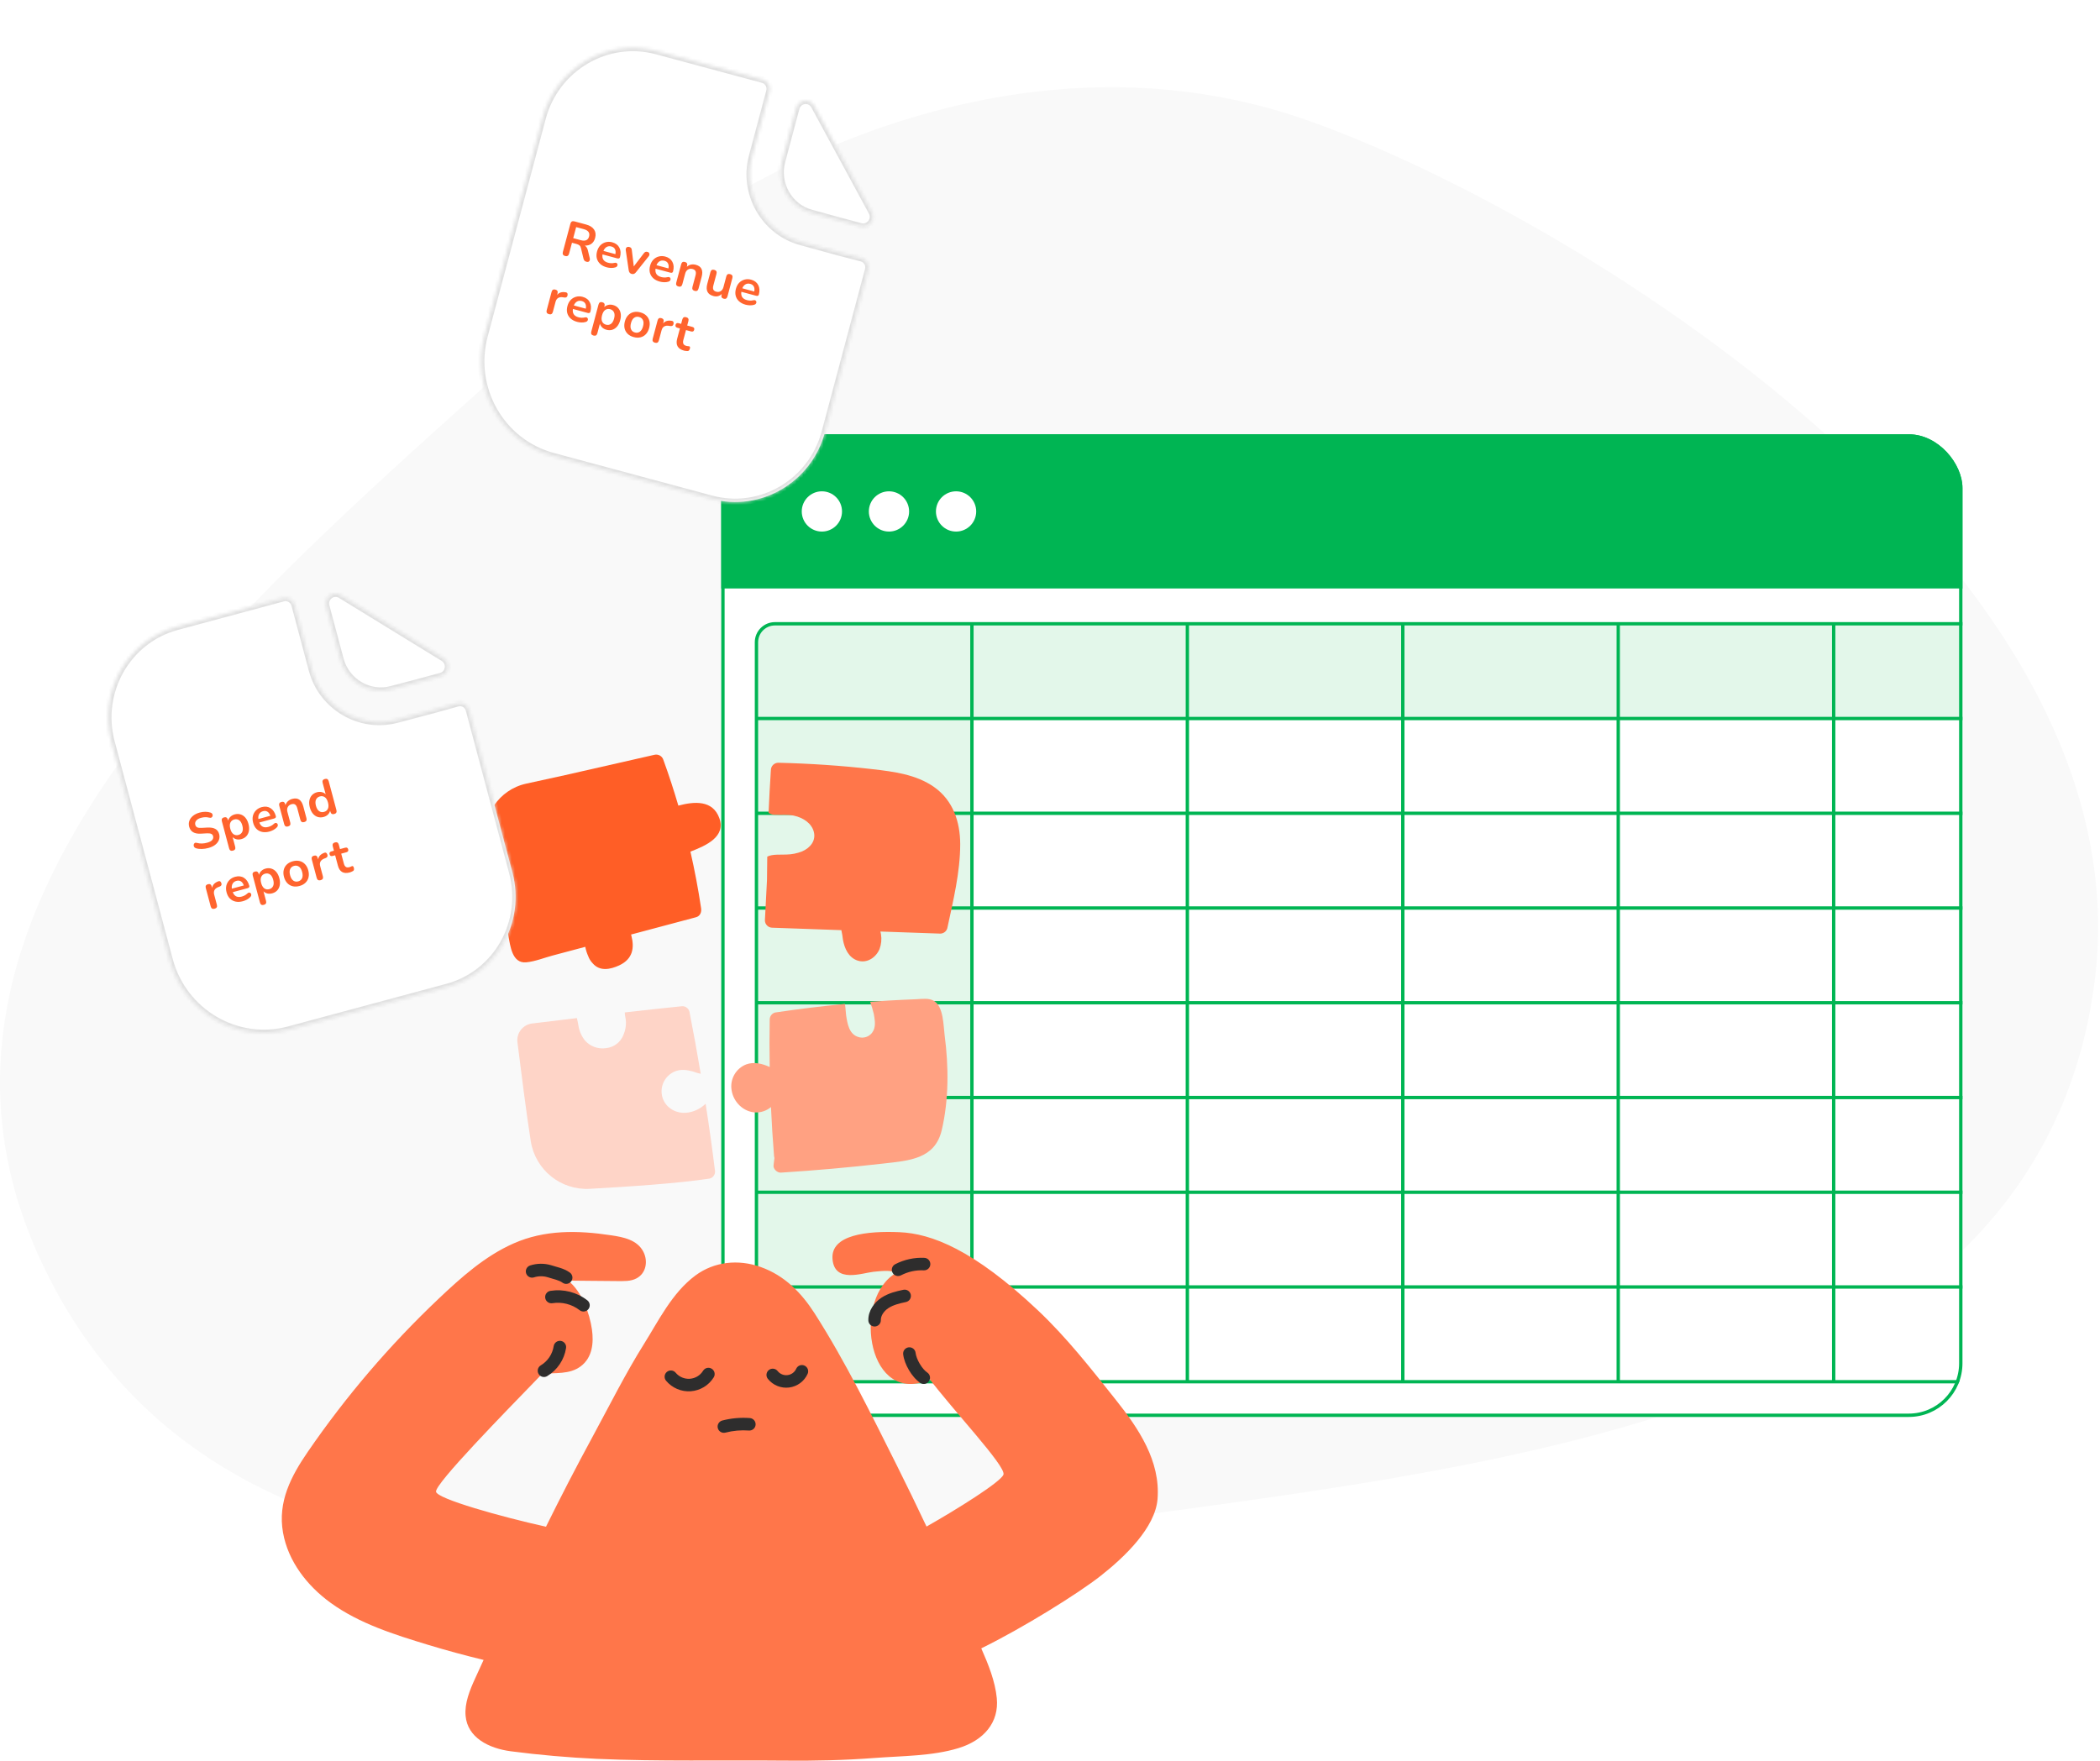 <svg width="626" height="525" viewBox="0 0 626 525" fill="none" xmlns="http://www.w3.org/2000/svg">
<path fill-rule="evenodd" clip-rule="evenodd" d="M331.586 452.951C453.747 436.295 606.955 419.605 624.243 293.868C641.584 167.758 465.727 62.306 388.97 35.614C312.214 8.922 227.051 40.341 162.868 98.629C77.613 176.053 -39.001 268.449 12.798 377.233C66.294 489.579 213.659 469.029 331.586 452.951Z" fill="#F9F9F9"/>
<g filter="url(#filter0_d_4751_73917)">
<g clip-path="url(#clip0_4751_73917)">
<rect x="215" y="124.5" width="370" height="293" rx="16" fill="white"/>
<rect width="370" height="46" transform="translate(215 124.5)" fill="#00B553"/>
<circle cx="245" cy="147.5" r="6" fill="white"/>
<circle cx="265" cy="147.5" r="6" fill="white"/>
<circle cx="285" cy="147.5" r="6" fill="white"/>
<rect width="370" height="247" transform="translate(215 170.5)" fill="white"/>
<path d="M226 208.75H289.223V195.125L289.223 181.5H231C228.239 181.5 226 183.739 226 186.5L226 208.75Z" fill="#E3F7EA"/>
<path d="M290.223 208.75H353.444L353.444 181.5H290.223L290.223 208.75Z" fill="#E3F7EA"/>
<path d="M354.444 181.5L354.444 208.75H417.667L417.667 181.5H354.444Z" fill="#E3F7EA"/>
<path d="M418.667 208.75L418.667 181.5H481.889V208.75H418.667Z" fill="#E3F7EA"/>
<path d="M482.889 181.5V208.75H546.111V181.5H482.889Z" fill="#E3F7EA"/>
<path d="M547.111 208.75V181.5H610.333V208.75H547.111Z" fill="#E3F7EA"/>
<path d="M289.223 237H226L226 209.75H289.223L289.223 237Z" fill="#E3F7EA"/>
<path d="M226 265.25H289.223L289.223 238H226L226 265.25Z" fill="#E3F7EA"/>
<path d="M289.223 293.5H226L226 266.25H289.223L289.223 293.5Z" fill="#E3F7EA"/>
<path d="M226 321.75H289.223L289.223 294.5H226L226 321.75Z" fill="#E3F7EA"/>
<path d="M289.223 350H226L226 322.75H289.223L289.223 350Z" fill="#E3F7EA"/>
<path d="M226 378.25H289.223L289.223 351H226L226 378.25Z" fill="#E3F7EA"/>
<path d="M231 406.5C228.239 406.5 226 404.261 226 401.5L226 379.25H289.223L289.223 406.5H231Z" fill="#E3F7EA"/>
<path d="M611.333 181.5V208.75H674.556V181.5H611.333Z" fill="#E3F7EA"/>
<path d="M675.556 208.75V181.5H738.777V208.75H675.556Z" fill="#E3F7EA"/>
<path d="M739.777 181.5V208.75H803V181.5H739.777Z" fill="#E3F7EA"/>
<path fill-rule="evenodd" clip-rule="evenodd" d="M804 406.5L804 180.5H231C227.686 180.5 225 183.186 225 186.5V401.5C225 404.814 227.686 407.5 231 407.5H803L803 406.5H739.777V379.25H803L803 406.5H804ZM226 379.25L226 401.5C226 404.261 228.239 406.5 231 406.5H289.223L289.223 379.25H226ZM289.223 378.25H226L226 351H289.223L289.223 378.25ZM226 350H289.223L289.223 322.75H226L226 350ZM289.223 321.75H226L226 294.5H289.223L289.223 321.75ZM226 293.5H289.223L289.223 266.25H226L226 293.5ZM289.223 265.25H226L226 238H289.223L289.223 265.25ZM226 237H289.223L289.223 209.75H226L226 237ZM289.223 208.75H226L226 186.5C226 183.739 228.239 181.5 231 181.5H289.223L289.223 195.125V208.75ZM738.777 379.25V406.5H675.556V379.25H738.777ZM674.556 406.5V379.25H611.333V406.5H674.556ZM610.333 379.25V406.5H547.111V379.25H610.333ZM546.111 406.5V379.25H482.889V406.5H546.111ZM481.889 379.25V406.5H418.667L418.667 379.25H481.889ZM417.667 406.5L417.667 379.25H354.444L354.444 406.5H417.667ZM353.444 379.25L353.444 406.5H290.223L290.223 379.25H353.444ZM353.444 378.25H290.223L290.223 351H353.444V378.25ZM290.223 350H353.444L353.444 322.75H290.223L290.223 350ZM353.444 321.75H290.223L290.223 294.5H353.444V321.75ZM290.223 293.5H353.444L353.444 266.25H290.223L290.223 293.5ZM353.444 265.25H290.223L290.223 238H353.444L353.444 265.25ZM290.223 237H353.444V209.75H290.223L290.223 237ZM353.444 208.75H290.223L290.223 181.5H353.444L353.444 208.75ZM354.444 208.75L354.444 181.5H417.667L417.667 208.75H354.444ZM418.667 181.5L418.667 208.75H481.889V181.5H418.667ZM482.889 208.75V181.5H546.111V208.75H482.889ZM547.111 181.5V208.75H610.333V181.5H547.111ZM611.333 208.75V181.5H674.556V208.75H611.333ZM675.556 181.5V208.75H738.777V181.5H675.556ZM739.777 208.75V181.5H803V208.75H739.777ZM739.777 209.75H803V237H739.777V209.75ZM803 238H739.777V265.25H803V238ZM739.777 266.25H803V293.5H739.777V266.25ZM803 294.5H739.777V321.75H803V294.5ZM739.777 322.75H803V350H739.777V322.75ZM803 351H739.777V378.25H803V351ZM738.777 351V378.25H675.556L675.556 351H738.777ZM674.556 378.25L674.556 351H611.333L611.333 378.25H674.556ZM610.333 351L610.333 378.25H547.111L547.111 351H610.333ZM546.111 378.25L546.111 351H482.889L482.889 378.25H546.111ZM481.889 351L481.889 378.25H418.667V351H481.889ZM417.667 378.25V351H354.444V378.25H417.667ZM354.444 350H417.667L417.667 322.75H354.444L354.444 350ZM417.667 321.75H354.444V294.5H417.667V321.75ZM354.444 293.5H417.667L417.667 266.25H354.444L354.444 293.5ZM417.667 265.25H354.444L354.444 238H417.667L417.667 265.25ZM354.444 237H417.667V209.75H354.444V237ZM418.667 209.75V237H481.889L481.889 209.75H418.667ZM482.889 237L482.889 209.75H546.111L546.111 237H482.889ZM547.111 209.75L547.111 237H610.333L610.333 209.75H547.111ZM611.333 237L611.333 209.75H674.556L674.556 237H611.333ZM675.556 209.75L675.556 237H738.777V209.75H675.556ZM738.777 238H675.556V265.25H738.777V238ZM675.556 266.25H738.777V293.5H675.556L675.556 266.25ZM738.777 294.5H675.556V321.75H738.777V294.5ZM675.556 322.75H738.777V350H675.556V322.75ZM674.556 350V322.75H611.333V350H674.556ZM610.333 322.75V350H547.111V322.75H610.333ZM546.111 350V322.75H482.889V350H546.111ZM481.889 322.75V350H418.667L418.667 322.75H481.889ZM481.889 321.75H418.667V294.5H481.889V321.75ZM418.667 293.5H481.889L481.889 266.25H418.667L418.667 293.5ZM481.889 265.25H418.667L418.667 238H481.889V265.25ZM482.889 265.25V238H546.111V265.25H482.889ZM547.111 238V265.25H610.333V238H547.111ZM611.333 265.25V238H674.556V265.25H611.333ZM611.333 266.25H674.556L674.556 293.5H611.333L611.333 266.25ZM674.556 294.5H611.333V321.75H674.556V294.5ZM610.333 294.5V321.75H547.111V294.5H610.333ZM546.111 321.75V294.5H482.889V321.75H546.111ZM482.889 293.5H546.111L546.111 266.25H482.889L482.889 293.5ZM547.111 266.25L547.111 293.5H610.333L610.333 266.25H547.111Z" fill="#00B553"/>
</g>
<rect x="215.5" y="125" width="369" height="292" rx="15.5" stroke="#00B553"/>
</g>
<path d="M332.641 417.428C325.305 408.184 317.976 398.809 309.378 390.697C290.231 372.637 277.704 367.819 268.112 367.409C258.519 366.999 247.565 368.142 248.169 375.435C248.772 382.727 257.009 379.569 260.434 379.208C263.859 378.848 265.519 378.792 267.272 379.488C254.348 386.662 258.047 417.627 275.447 411.989C276.066 411.822 276.559 411.354 276.759 410.746C284.064 420.487 299.761 437.03 299.139 439.641C298.63 441.705 285.121 450.135 276.193 455.183C273.342 449.132 270.418 443.11 267.422 437.117C259.738 421.78 252.104 406.095 242.779 391.53C238.993 385.649 233.994 380.34 226.708 377.772C220.019 375.404 212.876 376.199 207.312 380.309C200.337 385.462 196.222 393.985 191.92 400.824C186.53 409.415 181.6 419.262 176.794 428.121C171.529 437.819 167.022 446.591 162.757 455.232C149.528 452.298 130.194 446.902 129.976 444.782C129.722 442.351 150.199 421.438 161.576 409.689C165.511 409.229 169.751 409.925 173.114 407.401C176.589 404.796 177.024 400.42 176.453 396.404C175.787 391.704 173.456 384.996 169.316 381.85L176.154 381.919L183.925 381.987C185.871 381.987 188.016 382.124 189.787 381.154C192.641 379.6 193.194 376.05 191.814 373.302C189.993 369.666 185.778 368.864 182.122 368.329C172.25 366.831 162.409 366.65 153.115 370.753C144.567 374.521 137.443 380.912 130.735 387.265C116.183 401.055 103.124 416.339 91.775 432.865C86.739 440.194 82.748 447.828 84.365 456.973C85.881 465.577 91.594 472.875 98.551 477.917C107.111 484.134 117.611 487.404 127.627 490.456C133.093 492.114 138.603 493.612 144.157 494.951C143.355 496.704 142.547 498.482 141.714 500.297C139.998 504.027 138.456 507.863 138.792 511.624C139.357 518.077 145.63 521.322 152.288 522.192C160.687 523.293 169.477 524.057 177.957 524.449C196.533 525.264 215.083 524.791 233.69 524.978C242.716 525.071 251.756 524.872 260.751 524.182C268.945 523.56 277.915 523.641 285.724 521.248C293.333 518.91 297.852 513.557 297.138 506.327C296.646 501.311 294.651 496.337 292.512 491.501C304.946 485.408 321.364 475.175 328.066 469.91C335.464 464.104 344.353 455.45 345.056 447.014C345.976 435.631 339.386 425.914 332.641 417.428Z" fill="#FF764A"/>
<path fill-rule="evenodd" clip-rule="evenodd" d="M270.874 401.743C271.897 401.628 272.821 402.364 272.936 403.388C273.034 404.256 273.473 405.466 274.174 406.655C274.879 407.85 275.708 408.786 276.404 409.248C277.262 409.817 277.496 410.975 276.926 411.833C276.357 412.691 275.199 412.925 274.341 412.356C273.004 411.468 271.825 410.015 270.961 408.55C270.094 407.079 269.405 405.362 269.23 403.806C269.114 402.782 269.85 401.859 270.874 401.743Z" fill="#2E2D2D"/>
<path fill-rule="evenodd" clip-rule="evenodd" d="M271.497 386.028C271.708 387.036 271.062 388.024 270.054 388.235C267.994 388.666 266.242 389.116 264.818 390.055C263.402 390.989 262.549 392.38 262.578 393.626C262.603 394.656 261.788 395.51 260.758 395.535C259.728 395.559 258.874 394.744 258.849 393.715C258.779 390.77 260.674 388.32 262.764 386.941C264.846 385.568 267.247 385.011 269.29 384.584C270.298 384.373 271.287 385.019 271.497 386.028Z" fill="#2E2D2D"/>
<path fill-rule="evenodd" clip-rule="evenodd" d="M275.376 378.785C273.015 378.67 270.665 379.184 268.568 380.274C267.654 380.749 266.528 380.393 266.053 379.479C265.578 378.565 265.934 377.439 266.848 376.964C269.531 375.57 272.536 374.913 275.557 375.059C276.585 375.109 277.379 375.984 277.329 377.012C277.279 378.041 276.404 378.835 275.376 378.785Z" fill="#2E2D2D"/>
<path fill-rule="evenodd" clip-rule="evenodd" d="M163.244 380.838C161.915 380.445 160.498 380.459 159.176 380.879C158.194 381.191 157.146 380.649 156.833 379.667C156.521 378.686 157.064 377.637 158.046 377.325C160.09 376.675 162.282 376.656 164.337 377.272C164.353 377.277 164.37 377.282 164.386 377.287C164.766 377.413 165.164 377.526 165.603 377.65C165.624 377.656 165.645 377.662 165.667 377.668C166.076 377.784 166.523 377.91 166.965 378.053C167.894 378.352 168.935 378.762 169.881 379.459C170.711 380.07 170.888 381.238 170.277 382.067C169.666 382.896 168.498 383.073 167.669 382.462C167.198 382.115 166.601 381.854 165.821 381.603C165.445 381.482 165.058 381.372 164.631 381.252L164.588 381.24C164.165 381.12 163.703 380.989 163.244 380.838Z" fill="#2E2D2D"/>
<path fill-rule="evenodd" clip-rule="evenodd" d="M172.792 390.673C170.487 388.885 167.546 388.13 164.665 388.585C163.648 388.746 162.692 388.052 162.532 387.035C162.371 386.017 163.065 385.062 164.082 384.901C167.98 384.285 171.959 385.307 175.078 387.725C175.892 388.356 176.04 389.528 175.409 390.342C174.778 391.156 173.606 391.304 172.792 390.673Z" fill="#2E2D2D"/>
<path fill-rule="evenodd" clip-rule="evenodd" d="M167.184 399.826C168.201 399.984 168.898 400.937 168.74 401.955C168.199 405.441 166.138 408.506 163.115 410.323C162.232 410.854 161.086 410.569 160.556 409.686C160.025 408.803 160.311 407.657 161.193 407.126C163.269 405.879 164.683 403.775 165.055 401.383C165.213 400.365 166.166 399.668 167.184 399.826Z" fill="#2E2D2D"/>
<path fill-rule="evenodd" clip-rule="evenodd" d="M212.151 408.121C213.028 408.661 213.301 409.81 212.761 410.687C211.28 413.092 208.732 414.636 205.914 414.837C203.097 415.037 200.356 413.869 198.549 411.698C197.891 410.906 197.998 409.73 198.79 409.071C199.582 408.412 200.758 408.52 201.417 409.312C202.455 410.56 204.031 411.231 205.65 411.116C207.269 411.001 208.734 410.113 209.585 408.731C210.125 407.854 211.274 407.581 212.151 408.121Z" fill="#2E2D2D"/>
<path fill-rule="evenodd" clip-rule="evenodd" d="M239.815 407.189C240.754 407.612 241.172 408.716 240.749 409.655C239.745 411.882 237.654 413.424 235.231 413.725C232.808 414.026 230.403 413.043 228.884 411.13C228.244 410.323 228.379 409.15 229.186 408.51C229.993 407.869 231.166 408.004 231.806 408.811C232.515 409.705 233.639 410.164 234.771 410.023C235.903 409.883 236.88 409.162 237.348 408.122C237.772 407.183 238.876 406.765 239.815 407.189Z" fill="#2E2D2D"/>
<path fill-rule="evenodd" clip-rule="evenodd" d="M223.243 426.55C220.892 426.374 218.528 426.584 216.246 427.174C215.249 427.431 214.231 426.832 213.974 425.835C213.716 424.837 214.316 423.82 215.313 423.562C217.991 422.871 220.764 422.624 223.522 422.831C224.549 422.908 225.319 423.803 225.242 424.83C225.165 425.857 224.27 426.627 223.243 426.55Z" fill="#2E2D2D"/>
<path d="M278.425 234.657C273.122 230.927 266.402 230.076 260.142 229.355C250.786 228.279 241.386 227.657 231.974 227.434C230.781 227.454 229.818 228.416 229.798 229.609C229.512 233.862 229.295 238.114 229.108 242.372C229.646 242.747 230.286 242.946 230.942 242.944C232.857 243.056 234.734 242.789 236.624 243.199C239.509 243.821 241.977 245.537 242.605 248.067C243.232 250.597 241.691 252.723 239.129 253.861C237.622 254.458 236.019 254.778 234.398 254.806C232.801 254.893 230.271 254.625 228.716 255.427C228.673 257.752 228.642 260.078 228.636 262.396C228.416 266.412 228.209 270.428 228.014 274.444C228.031 275.639 228.995 276.603 230.19 276.62L250.804 277.348C251.013 278.287 251.171 279.238 251.277 280.195C251.737 282.806 252.993 285.622 255.759 286.455C258.526 287.288 261.155 285.467 262.187 282.974C262.71 281.573 262.86 280.061 262.622 278.585C262.579 278.306 262.521 278.03 262.448 277.758L280.29 278.38C281.266 278.372 282.12 277.721 282.385 276.782C284.132 268.601 286.233 260.121 286.233 251.704C286.215 245.021 284.089 238.63 278.425 234.657Z" fill="#FF764A"/>
<path d="M281.596 308.736C281.217 305.852 281.297 300.307 278.487 298.491C276.989 297.515 274.863 297.87 273.203 297.944C270.542 298.044 267.882 298.17 265.221 298.323C263.275 298.435 261.336 298.572 259.39 298.715C259.827 299.913 260.192 301.136 260.484 302.377C260.701 303.688 261.006 305.23 260.633 306.548C260.391 307.539 259.753 308.388 258.869 308.897C257.984 309.405 256.93 309.529 255.952 309.24C253.067 308.407 252.626 305.249 252.222 302.737C252.135 302.221 252.073 300.593 251.874 299.355C244.911 300.019 237.967 300.87 231.042 301.911C230.102 302.176 229.451 303.03 229.444 304.006C229.357 308.722 229.357 313.44 229.444 318.161C227.193 317.11 224.707 316.545 222.438 317.378C219.347 318.588 217.53 321.802 218.086 325.074C218.621 328.586 221.598 331.577 225.248 331.707C226.918 331.748 228.546 331.175 229.823 330.097C230.043 334.983 230.349 339.864 230.743 344.737C230.757 344.926 230.794 345.112 230.855 345.291L230.588 347.473C230.457 348.592 231.7 349.711 232.764 349.649C243.021 349.002 253.254 348.094 263.462 346.926C270.922 346.062 278.649 345.645 280.707 337.066C282.87 327.952 282.814 317.962 281.596 308.736Z" fill="#FFA182"/>
<path d="M214.43 243.946C212.466 238.531 207.039 238.935 202.215 240.216C200.866 235.634 199.392 231.084 197.751 226.589C197.408 225.45 196.232 224.78 195.078 225.066C186.192 227.08 177.315 229.1 168.445 231.127C166.58 231.55 161.831 232.588 156.864 233.664C148.734 235.43 143.447 243.298 144.884 251.493C145.431 254.601 145.935 257.324 146.239 258.698C147.738 265.45 149.509 272.139 151.505 278.76C152.127 282.148 152.661 287.345 156.889 286.941C159.512 286.692 162.229 285.579 164.765 284.908L173.071 282.695L174.463 282.322C174.653 283.296 174.956 284.245 175.365 285.15C175.483 285.471 175.628 285.781 175.8 286.077C176.038 286.497 176.331 286.883 176.67 287.227C178.796 289.713 181.892 289.092 184.596 287.848C188.743 285.902 189.116 282.502 188.215 279.014C188.215 278.89 188.146 278.778 188.115 278.654L207.474 273.5C208.717 273.171 209.171 271.977 208.997 270.821C208.152 265.151 207.091 259.521 205.814 253.93C210.501 252.133 216.445 249.491 214.43 243.946Z" fill="#FF5E26"/>
<path d="M204.36 331.819C201.152 331.974 198.143 330.085 197.372 326.846C196.654 323.697 198.383 320.504 201.413 319.386C203.166 318.764 204.82 319.025 206.573 319.497C207.321 319.795 208.095 320.024 208.885 320.181C207.849 313.965 206.724 307.777 205.51 301.618C205.246 300.676 204.387 300.023 203.408 300.021C198.758 300.481 192.616 301.152 186.238 301.886C186.238 302.737 186.58 303.806 186.598 304.764C186.624 306.082 186.366 307.39 185.84 308.6C184.999 310.758 183.027 312.27 180.724 312.522C178.37 312.902 175.984 312.056 174.395 310.278C173.581 309.273 172.988 308.108 172.654 306.859C172.462 306.237 172.281 304.751 171.964 303.57C166.686 304.192 161.962 304.776 158.63 305.18C155.875 305.517 153.914 308.021 154.247 310.775C155.198 318.453 157.05 333.031 158.232 340.342C159.605 348.842 167.165 354.939 175.763 354.479C187.189 353.857 202.383 352.838 211.565 351.42C212.51 351.164 213.166 350.305 213.162 349.325C212.334 342.574 211.393 335.837 210.34 329.115C208.728 330.694 206.61 331.651 204.36 331.819Z" fill="#FED4C7"/>
<g filter="url(#filter1_d_4751_73917)">
<mask id="path-22-inside-1_4751_73917" fill="white">
<path fill-rule="evenodd" clip-rule="evenodd" d="M252.581 70.878C253.98 71.238 255.503 71.629 256.883 72C258.366 72.4 259.231 73.924 258.83 75.43L245.914 123.868C241.93 138.808 226.776 147.707 212.064 143.746L164.84 131.03C149.415 126.877 140.228 110.779 144.404 95.115L161.722 30.171C165.706 15.23 180.951 6.227 195.723 10.204L227.403 18.734C228.946 19.149 229.795 20.734 229.393 22.24L224.221 41.639C221.281 52.664 227.829 64.113 238.67 67.096C241.206 67.779 243.436 68.4 245.388 68.944C246.907 69.367 248.257 69.742 249.451 70.064C250.296 70.291 251.394 70.573 252.581 70.878ZM256.562 62.524C251.681 61.229 245.937 59.663 241.813 58.508C235.252 56.741 231.311 49.798 233.087 43.135L237.322 27.254C238.014 24.657 241.461 24.203 242.735 26.555C245.041 30.808 248.21 36.655 251.365 42.475C254.512 48.283 257.646 54.064 259.894 58.21C261.139 60.502 259.062 63.191 256.562 62.524Z"/>
</mask>
<path fill-rule="evenodd" clip-rule="evenodd" d="M252.581 70.878C253.98 71.238 255.503 71.629 256.883 72C258.366 72.4 259.231 73.924 258.83 75.43L245.914 123.868C241.93 138.808 226.776 147.707 212.064 143.746L164.84 131.03C149.415 126.877 140.228 110.779 144.404 95.115L161.722 30.171C165.706 15.23 180.951 6.227 195.723 10.204L227.403 18.734C228.946 19.149 229.795 20.734 229.393 22.24L224.221 41.639C221.281 52.664 227.829 64.113 238.67 67.096C241.206 67.779 243.436 68.4 245.388 68.944C246.907 69.367 248.257 69.742 249.451 70.064C250.296 70.291 251.394 70.573 252.581 70.878ZM256.562 62.524C251.681 61.229 245.937 59.663 241.813 58.508C235.252 56.741 231.311 49.798 233.087 43.135L237.322 27.254C238.014 24.657 241.461 24.203 242.735 26.555C245.041 30.808 248.21 36.655 251.365 42.475C254.512 48.283 257.646 54.064 259.894 58.21C261.139 60.502 259.062 63.191 256.562 62.524Z" fill="white"/>
<path d="M252.581 70.878L252.828 69.909L252.581 70.878ZM258.83 75.43L259.795 75.69L258.83 75.43ZM245.914 123.868L244.948 123.608L245.914 123.868ZM144.404 95.115L143.439 94.855L144.404 95.115ZM161.722 30.171L162.688 30.431L161.722 30.171ZM195.723 10.204L195.465 11.17L195.723 10.204ZM227.403 18.734L227.661 17.768L227.403 18.734ZM229.393 22.24L228.428 21.98L229.393 22.24ZM224.221 41.639L225.186 41.899L224.221 41.639ZM238.67 67.096L238.407 68.061L238.412 68.063L238.67 67.096ZM245.388 68.944L245.654 67.98L245.388 68.944ZM241.813 58.508L242.081 57.544L242.071 57.542L241.813 58.508ZM256.562 62.524L256.818 61.557L256.816 61.557L256.562 62.524ZM242.735 26.555L241.857 27.03L241.857 27.031L242.735 26.555ZM251.365 42.475L250.487 42.951L251.365 42.475ZM259.894 58.21L259.016 58.686L259.016 58.687L259.894 58.21ZM257.141 71.034C255.754 70.661 254.225 70.268 252.828 69.909L252.335 71.848C253.735 72.207 255.252 72.597 256.625 72.967L257.141 71.034ZM259.795 75.69C260.336 73.664 259.17 71.581 257.141 71.034L256.625 72.967C257.562 73.219 258.127 74.184 257.864 75.17L259.795 75.69ZM246.88 124.128L259.795 75.69L257.864 75.17L244.948 123.608L246.88 124.128ZM211.806 144.712C227.065 148.82 242.757 139.589 246.88 124.128L244.948 123.608C241.103 138.028 226.487 146.594 212.321 142.779L211.806 144.712ZM164.582 131.997L211.806 144.712L212.321 142.779L165.098 130.064L164.582 131.997ZM143.439 94.855C139.123 111.042 148.613 127.697 164.582 131.997L165.098 130.064C150.217 126.057 141.333 110.516 145.37 95.375L143.439 94.855ZM160.756 29.911L143.439 94.855L145.37 95.375L162.688 30.431L160.756 29.911ZM195.981 9.238C180.661 5.113 164.879 14.451 160.756 29.911L162.688 30.431C166.533 16.009 181.241 7.34 195.465 11.17L195.981 9.238ZM227.661 17.768L195.981 9.238L195.465 11.17L227.146 19.7L227.661 17.768ZM230.359 22.5C230.896 20.488 229.764 18.334 227.661 17.768L227.146 19.7C228.128 19.965 228.694 20.98 228.428 21.98L230.359 22.5ZM225.186 41.899L230.359 22.5L228.428 21.98L223.255 41.379L225.186 41.899ZM238.933 66.132C228.629 63.296 222.386 52.399 225.186 41.899L223.255 41.379C220.175 52.929 227.029 64.93 238.407 68.061L238.933 66.132ZM245.654 67.98C243.702 67.436 241.468 66.814 238.928 66.13L238.412 68.063C240.944 68.744 243.17 69.364 245.122 69.908L245.654 67.98ZM249.709 69.098C248.52 68.778 247.174 68.403 245.654 67.98L245.122 69.908C246.64 70.33 247.994 70.707 249.194 71.03L249.709 69.098ZM252.828 69.909C251.638 69.604 250.546 69.323 249.709 69.098L249.194 71.03C250.045 71.259 251.149 71.543 252.335 71.848L252.828 69.909ZM241.546 59.471C245.674 60.628 251.423 62.196 256.308 63.492L256.816 61.557C251.939 60.263 246.2 58.699 242.081 57.544L241.546 59.471ZM232.122 42.874C230.206 50.058 234.447 57.56 241.556 59.474L242.071 57.542C236.056 55.922 232.415 49.537 234.053 43.395L232.122 42.874ZM236.356 26.994L232.122 42.874L234.053 43.395L238.288 27.514L236.356 26.994ZM243.613 26.079C241.886 22.891 237.27 23.569 236.356 26.994L238.288 27.514C238.759 25.746 241.036 25.516 241.857 27.03L243.613 26.079ZM252.243 41.999C249.088 36.179 245.92 30.333 243.613 26.079L241.857 27.031C244.163 31.284 247.332 37.131 250.487 42.951L252.243 41.999ZM260.772 57.734C258.524 53.588 255.39 47.807 252.243 41.999L250.487 42.951C253.634 48.759 256.767 54.54 259.016 58.686L260.772 57.734ZM256.307 63.491C259.679 64.39 262.424 60.775 260.771 57.734L259.016 58.687C259.854 60.23 258.444 61.991 256.818 61.557L256.307 63.491Z" fill="#E0E0E0" mask="url(#path-22-inside-1_4751_73917)"/>
<path d="M168.458 71.338C167.84 71.171 167.616 70.769 167.786 70.132L170.035 61.696C170.203 61.068 170.6 60.839 171.228 61.008L174.718 61.948C175.839 62.249 176.631 62.752 177.095 63.457C177.561 64.153 177.666 64.983 177.408 65.95C177.205 66.713 176.838 67.292 176.308 67.688C175.781 68.074 175.122 68.254 174.332 68.228C174.783 68.515 175.09 68.996 175.251 69.672L175.8 71.979C175.882 72.332 175.835 72.625 175.659 72.857C175.493 73.092 175.212 73.156 174.816 73.05C174.556 72.98 174.357 72.869 174.221 72.719C174.088 72.559 173.99 72.346 173.926 72.08L173.182 68.99C173.096 68.615 172.946 68.342 172.733 68.17C172.532 67.992 172.248 67.853 171.881 67.755L170.505 67.384L169.64 70.631C169.47 71.268 169.076 71.504 168.458 71.338ZM170.873 66.007L173.132 66.616C174.484 66.98 175.307 66.611 175.601 65.509C175.892 64.418 175.361 63.69 174.009 63.326L171.75 62.717L170.873 66.007ZM180.875 74.712C180.074 74.496 179.423 74.161 178.924 73.705C178.424 73.25 178.089 72.704 177.917 72.067C177.755 71.433 177.774 70.739 177.975 69.986C178.171 69.251 178.492 68.649 178.938 68.179C179.394 67.711 179.929 67.394 180.542 67.228C181.168 67.055 181.824 67.061 182.509 67.245C183.514 67.516 184.22 68.048 184.63 68.841C185.049 69.638 185.111 70.587 184.817 71.688C184.722 72.046 184.443 72.162 183.979 72.037L179.605 70.859C179.403 72.162 179.958 72.99 181.271 73.343C181.522 73.411 181.81 73.457 182.135 73.482C182.471 73.501 182.8 73.47 183.122 73.391C183.411 73.314 183.635 73.327 183.794 73.432C183.955 73.527 184.048 73.661 184.075 73.834C184.111 74.009 184.074 74.186 183.964 74.363C183.867 74.534 183.689 74.657 183.431 74.733C183.037 74.854 182.603 74.908 182.131 74.895C181.67 74.874 181.252 74.814 180.875 74.712ZM182.253 68.497C181.722 68.354 181.249 68.402 180.833 68.642C180.417 68.883 180.1 69.274 179.883 69.816L183.446 70.775C183.565 70.175 183.521 69.682 183.313 69.295C183.118 68.901 182.765 68.635 182.253 68.497ZM188.287 76.677C187.804 76.547 187.515 76.195 187.42 75.62L186.543 69.652C186.493 69.297 186.563 69.015 186.753 68.807C186.952 68.602 187.25 68.553 187.646 68.659C187.868 68.719 188.033 68.82 188.139 68.963C188.249 69.096 188.319 69.317 188.351 69.626L188.929 74.442L191.889 70.563C192.067 70.321 192.237 70.17 192.398 70.11C192.571 70.043 192.778 70.041 193.02 70.106C193.329 70.189 193.514 70.369 193.575 70.644C193.636 70.919 193.558 71.194 193.34 71.466L189.564 76.197C189.215 76.652 188.789 76.812 188.287 76.677ZM196.688 78.97C195.887 78.754 195.237 78.418 194.737 77.963C194.238 77.507 193.902 76.961 193.73 76.325C193.568 75.691 193.587 74.997 193.788 74.243C193.984 73.509 194.305 72.907 194.751 72.437C195.207 71.969 195.742 71.652 196.355 71.486C196.981 71.313 197.637 71.319 198.322 71.503C199.327 71.773 200.033 72.305 200.443 73.099C200.862 73.895 200.924 74.844 200.631 75.946C200.535 76.303 200.256 76.42 199.792 76.295L195.418 75.117C195.216 76.419 195.771 77.247 197.085 77.601C197.336 77.668 197.623 77.715 197.948 77.74C198.285 77.758 198.613 77.728 198.935 77.649C199.224 77.571 199.448 77.585 199.607 77.69C199.768 77.785 199.861 77.919 199.888 78.092C199.924 78.267 199.887 78.444 199.778 78.621C199.68 78.792 199.503 78.915 199.245 78.99C198.85 79.112 198.416 79.166 197.944 79.153C197.483 79.132 197.065 79.071 196.688 78.97ZM198.066 72.754C197.535 72.612 197.062 72.66 196.646 72.9C196.23 73.14 195.914 73.531 195.696 74.074L199.26 75.033C199.378 74.433 199.334 73.94 199.127 73.553C198.932 73.158 198.578 72.892 198.066 72.754ZM202.243 80.435C201.645 80.273 201.428 79.884 201.593 79.265L203.054 73.787C203.216 73.178 203.592 72.953 204.181 73.112C204.77 73.27 204.983 73.654 204.821 74.263L204.74 74.567C205.089 74.226 205.495 74.004 205.957 73.9C206.429 73.8 206.921 73.818 207.433 73.956C209.103 74.406 209.68 75.602 209.162 77.544L208.227 81.051C208.062 81.67 207.68 81.898 207.081 81.737C206.473 81.573 206.251 81.182 206.416 80.564L207.328 77.143C207.475 76.593 207.476 76.163 207.33 75.855C207.194 75.549 206.909 75.337 206.475 75.22C205.944 75.077 205.474 75.132 205.065 75.385C204.668 75.63 204.397 76.028 204.25 76.579L203.403 79.753C203.238 80.371 202.852 80.598 202.243 80.435ZM212.664 83.271C210.926 82.803 210.317 81.594 210.837 79.642L211.773 76.134C211.935 75.525 212.315 75.302 212.914 75.463C213.522 75.627 213.745 76.013 213.583 76.622L212.64 80.158C212.506 80.661 212.508 81.06 212.647 81.356C212.785 81.652 213.076 81.86 213.521 81.98C214.003 82.11 214.443 82.052 214.84 81.807C215.239 81.552 215.512 81.149 215.659 80.598L216.509 77.409C216.671 76.801 217.052 76.577 217.65 76.738C218.259 76.902 218.482 77.288 218.319 77.897L216.859 83.376C216.694 83.994 216.317 84.224 215.728 84.065C215.139 83.907 214.927 83.518 215.091 82.9L215.157 82.653C214.47 83.328 213.639 83.534 212.664 83.271ZM222.268 85.857C221.467 85.642 220.816 85.306 220.317 84.85C219.817 84.395 219.482 83.849 219.31 83.212C219.148 82.578 219.167 81.885 219.368 81.131C219.564 80.397 219.885 79.794 220.331 79.324C220.787 78.857 221.322 78.54 221.935 78.374C222.561 78.2 223.217 78.206 223.902 78.391C224.906 78.661 225.613 79.193 226.023 79.987C226.442 80.783 226.504 81.732 226.21 82.833C226.115 83.191 225.836 83.307 225.372 83.183L220.998 82.005C220.796 83.307 221.351 84.135 222.664 84.488C222.915 84.556 223.203 84.602 223.528 84.628C223.864 84.646 224.193 84.615 224.515 84.536C224.804 84.459 225.028 84.472 225.187 84.577C225.348 84.672 225.441 84.806 225.468 84.979C225.504 85.154 225.467 85.331 225.357 85.509C225.26 85.679 225.082 85.802 224.824 85.878C224.43 85.999 223.996 86.053 223.524 86.04C223.063 86.02 222.645 85.959 222.268 85.857ZM223.646 79.642C223.115 79.499 222.642 79.547 222.226 79.788C221.81 80.028 221.493 80.419 221.276 80.961L224.839 81.921C224.958 81.321 224.914 80.827 224.706 80.44C224.511 80.046 224.158 79.78 223.646 79.642ZM163.646 88.683C163.028 88.517 162.802 88.124 162.967 87.506L164.427 82.027C164.59 81.419 164.965 81.194 165.554 81.352C166.144 81.511 166.357 81.894 166.195 82.503L166.075 82.953C166.644 82.215 167.511 81.952 168.676 82.162C169.104 82.225 169.273 82.524 169.182 83.059C169.094 83.584 168.767 83.802 168.201 83.711L167.875 83.655C166.656 83.451 165.9 83.9 165.606 85.001L164.806 88.001C164.641 88.62 164.255 88.847 163.646 88.683ZM172.051 90.977C171.249 90.761 170.599 90.426 170.099 89.97C169.6 89.515 169.264 88.969 169.092 88.332C168.93 87.698 168.95 87.004 169.151 86.251C169.346 85.516 169.667 84.914 170.114 84.444C170.57 83.976 171.104 83.659 171.718 83.493C172.344 83.32 172.999 83.326 173.685 83.51C174.689 83.781 175.396 84.313 175.805 85.106C176.224 85.903 176.287 86.852 175.993 87.953C175.898 88.311 175.618 88.427 175.155 88.302L170.781 87.124C170.578 88.427 171.134 89.254 172.447 89.608C172.698 89.676 172.986 89.722 173.31 89.747C173.647 89.766 173.976 89.735 174.297 89.656C174.587 89.579 174.811 89.592 174.969 89.697C175.13 89.792 175.224 89.926 175.25 90.099C175.286 90.274 175.249 90.451 175.14 90.628C175.043 90.799 174.865 90.922 174.607 90.998C174.212 91.119 173.779 91.173 173.306 91.16C172.846 91.139 172.427 91.079 172.051 90.977ZM173.429 84.762C172.898 84.619 172.424 84.667 172.008 84.907C171.592 85.148 171.276 85.539 171.059 86.081L174.622 87.04C174.74 86.441 174.696 85.947 174.489 85.56C174.294 85.166 173.94 84.9 173.429 84.762ZM176.91 95.051C176.311 94.889 176.093 94.504 176.256 93.896L178.416 85.794C178.578 85.185 178.954 84.96 179.543 85.119C180.142 85.28 180.36 85.665 180.198 86.274L180.116 86.578C180.42 86.256 180.804 86.038 181.268 85.925C181.736 85.802 182.23 85.811 182.752 85.952C183.37 86.118 183.871 86.413 184.254 86.838C184.647 87.265 184.901 87.789 185.015 88.409C185.131 89.021 185.088 89.708 184.884 90.471C184.683 91.225 184.378 91.847 183.968 92.337C183.56 92.818 183.084 93.145 182.541 93.32C181.998 93.495 181.412 93.498 180.785 93.329C180.282 93.194 179.857 92.965 179.508 92.643C179.171 92.314 178.946 91.938 178.831 91.514L178.066 94.383C177.904 94.992 177.518 95.215 176.91 95.051ZM180.645 91.815C181.186 91.961 181.672 91.885 182.103 91.587C182.537 91.279 182.856 90.743 183.059 89.98C183.265 89.207 183.254 88.588 183.027 88.123C182.801 87.648 182.418 87.338 181.878 87.192C181.337 87.046 180.851 87.123 180.419 87.421C179.991 87.709 179.673 88.24 179.467 89.013C179.264 89.776 179.273 90.4 179.496 90.885C179.721 91.36 180.104 91.67 180.645 91.815ZM188.905 95.515C188.171 95.318 187.573 94.996 187.112 94.551C186.652 94.106 186.345 93.568 186.192 92.936C186.043 92.295 186.068 91.598 186.269 90.844C186.47 90.091 186.794 89.479 187.24 89.009C187.686 88.538 188.219 88.226 188.84 88.072C189.461 87.918 190.138 87.94 190.872 88.138C191.606 88.335 192.203 88.657 192.664 89.102C193.125 89.547 193.431 90.085 193.584 90.717C193.736 91.348 193.712 92.041 193.511 92.794C193.31 93.548 192.985 94.165 192.536 94.644C192.09 95.115 191.557 95.427 190.936 95.581C190.316 95.735 189.638 95.713 188.905 95.515ZM189.272 94.138C189.812 94.284 190.298 94.208 190.73 93.909C191.164 93.602 191.483 93.066 191.686 92.303C191.892 91.53 191.881 90.911 191.654 90.445C191.428 89.971 191.045 89.66 190.505 89.515C189.964 89.369 189.478 89.445 189.046 89.744C188.618 90.032 188.3 90.563 188.094 91.336C187.89 92.099 187.9 92.723 188.123 93.207C188.348 93.682 188.731 93.993 189.272 94.138ZM195.244 97.191C194.626 97.025 194.4 96.632 194.565 96.014L196.026 90.535C196.188 89.927 196.564 89.701 197.153 89.86C197.742 90.019 197.955 90.402 197.793 91.011L197.673 91.46C198.242 90.723 199.109 90.46 200.274 90.67C200.702 90.733 200.871 91.032 200.78 91.567C200.692 92.092 200.365 92.31 199.799 92.219L199.473 92.162C198.254 91.959 197.498 92.407 197.204 93.509L196.404 96.509C196.239 97.128 195.853 97.355 195.244 97.191ZM203.926 99.56C202.053 99.055 201.363 97.876 201.858 96.02L202.681 92.933L201.928 92.73C201.445 92.6 201.264 92.308 201.386 91.854C201.507 91.4 201.809 91.238 202.291 91.368L203.045 91.571L203.396 90.252C203.559 89.643 203.944 89.421 204.552 89.585C205.151 89.746 205.369 90.131 205.207 90.739L204.855 92.058L206.39 92.472C206.873 92.602 207.054 92.894 206.933 93.348C206.812 93.802 206.51 93.964 206.027 93.834L204.492 93.421L203.696 96.406C203.572 96.87 203.581 97.245 203.722 97.532C203.862 97.818 204.16 98.023 204.614 98.145C204.778 98.189 204.927 98.214 205.06 98.218C205.193 98.223 205.309 98.234 205.408 98.25C205.527 98.272 205.613 98.336 205.667 98.444C205.724 98.542 205.719 98.717 205.652 98.968C205.6 99.161 205.52 99.326 205.411 99.463C205.315 99.592 205.176 99.663 204.997 99.677C204.861 99.682 204.688 99.672 204.477 99.646C204.264 99.63 204.08 99.601 203.926 99.56Z" fill="#FF642E"/>
</g>
<g filter="url(#filter2_d_4751_73917)">
<mask id="path-25-inside-2_4751_73917" fill="white">
<path fill-rule="evenodd" clip-rule="evenodd" d="M132.146 205.855C133.536 205.463 135.049 205.037 136.429 204.665C137.912 204.266 139.42 205.151 139.822 206.657L152.738 255.095C156.722 270.036 148.026 285.356 133.313 289.317L86.09 302.032C70.665 306.185 54.698 296.86 50.521 281.196L33.204 216.252C29.22 201.311 37.942 185.854 52.715 181.877L84.395 173.347C85.937 172.932 87.461 173.877 87.863 175.383L93.035 194.782C95.975 205.807 107.343 212.432 118.216 209.569C120.752 208.886 122.993 208.303 124.953 207.793C126.479 207.396 127.835 207.044 129.029 206.722C129.874 206.495 130.965 206.187 132.146 205.855ZM131.436 196.62C126.564 197.951 120.811 199.481 116.665 200.552C110.103 202.319 103.235 198.285 101.458 191.622L97.224 175.742C96.531 173.145 99.29 171.02 101.564 172.416C105.678 174.942 111.331 178.413 116.959 181.868C122.575 185.316 128.165 188.749 132.175 191.21C134.394 192.569 133.932 195.941 131.436 196.62Z"/>
</mask>
<path fill-rule="evenodd" clip-rule="evenodd" d="M132.146 205.855C133.536 205.463 135.049 205.037 136.429 204.665C137.912 204.266 139.42 205.151 139.822 206.657L152.738 255.095C156.722 270.036 148.026 285.356 133.313 289.317L86.09 302.032C70.665 306.185 54.698 296.86 50.521 281.196L33.204 216.252C29.22 201.311 37.942 185.854 52.715 181.877L84.395 173.347C85.937 172.932 87.461 173.877 87.863 175.383L93.035 194.782C95.975 205.807 107.343 212.432 118.216 209.569C120.752 208.886 122.993 208.303 124.953 207.793C126.479 207.396 127.835 207.044 129.029 206.722C129.874 206.495 130.965 206.187 132.146 205.855ZM131.436 196.62C126.564 197.951 120.811 199.481 116.665 200.552C110.103 202.319 103.235 198.285 101.458 191.622L97.224 175.742C96.531 173.145 99.29 171.02 101.564 172.416C105.678 174.942 111.331 178.413 116.959 181.868C122.575 185.316 128.165 188.749 132.175 191.21C134.394 192.569 133.932 195.941 131.436 196.62Z" fill="white"/>
<path d="M132.146 205.855L131.877 204.892L132.146 205.855ZM139.822 206.657L140.787 206.397L139.822 206.657ZM152.738 255.095L151.772 255.355L152.738 255.095ZM133.313 289.317L133.571 290.283L133.313 289.317ZM86.09 302.032L85.832 301.066L86.09 302.032ZM50.521 281.196L51.487 280.936L50.521 281.196ZM33.204 216.252L32.238 216.512L33.204 216.252ZM52.715 181.877L52.457 180.911L52.715 181.877ZM84.395 173.347L84.652 174.313L84.395 173.347ZM118.216 209.569L118.468 210.537L118.474 210.535L118.216 209.569ZM124.953 207.793L124.704 206.825L124.953 207.793ZM116.665 200.552L116.417 199.583L116.407 199.586L116.665 200.552ZM131.436 196.62L131.176 195.654L131.175 195.655L131.436 196.62ZM101.458 191.622L100.493 191.882L101.458 191.622ZM97.224 175.742L98.189 175.482L97.224 175.742ZM101.564 172.416L101.04 173.27L101.04 173.27L101.564 172.416ZM116.959 181.868L116.435 182.722L116.959 181.868ZM132.175 191.21L131.651 192.063L131.652 192.064L132.175 191.21ZM136.171 203.699C134.785 204.072 133.266 204.5 131.877 204.892L132.414 206.818C133.806 206.426 135.314 206.001 136.687 205.631L136.171 203.699ZM140.787 206.397C140.247 204.371 138.201 203.152 136.171 203.699L136.687 205.631C137.623 205.379 138.593 205.931 138.856 206.917L140.787 206.397ZM153.703 254.835L140.787 206.397L138.856 206.917L151.772 255.355L153.703 254.835ZM133.571 290.283C148.83 286.175 157.826 270.296 153.703 254.835L151.772 255.355C155.617 269.775 147.222 284.537 133.055 288.351L133.571 290.283ZM86.347 302.998L133.571 290.283L133.055 288.351L85.832 301.066L86.347 302.998ZM49.556 281.456C53.872 297.643 70.378 307.298 86.347 302.998L85.832 301.066C70.951 305.073 55.524 296.077 51.487 280.936L49.556 281.456ZM32.238 216.512L49.556 281.456L51.487 280.936L34.169 215.992L32.238 216.512ZM52.457 180.911C37.137 185.036 28.116 201.052 32.238 216.512L34.169 215.992C30.323 201.57 38.748 186.673 52.972 182.843L52.457 180.911ZM84.137 172.381L52.457 180.911L52.972 182.843L84.652 174.313L84.137 172.381ZM88.828 175.123C88.292 173.111 86.24 171.815 84.137 172.381L84.652 174.313C85.635 174.049 86.63 174.644 86.897 175.643L88.828 175.123ZM94.001 194.522L88.828 175.123L86.897 175.643L92.07 195.042L94.001 194.522ZM117.964 208.601C107.629 211.323 96.801 205.022 94.001 194.522L92.07 195.042C95.15 206.592 107.057 213.542 118.468 210.537L117.964 208.601ZM124.704 206.825C122.743 207.335 120.499 207.919 117.958 208.603L118.474 210.535C121.005 209.854 123.242 209.272 125.203 208.762L124.704 206.825ZM128.772 205.756C127.583 206.076 126.231 206.428 124.704 206.825L125.203 208.762C126.727 208.365 128.088 208.011 129.287 207.688L128.772 205.756ZM131.877 204.892C130.694 205.225 129.609 205.53 128.772 205.756L129.287 207.688C130.138 207.459 131.236 207.15 132.414 206.818L131.877 204.892ZM116.912 201.521C121.064 200.448 126.822 198.917 131.697 197.585L131.175 195.655C126.307 196.985 120.558 198.513 116.417 199.583L116.912 201.521ZM100.493 191.882C102.408 199.066 109.814 203.432 116.922 201.518L116.407 199.586C110.392 201.205 104.062 197.505 102.424 191.362L100.493 191.882ZM96.258 176.002L100.493 191.882L102.424 191.362L98.189 175.482L96.258 176.002ZM102.088 171.563C99.005 169.67 95.345 172.577 96.258 176.002L98.189 175.482C97.718 173.714 99.575 172.37 101.04 173.27L102.088 171.563ZM117.483 181.015C111.855 177.56 106.201 174.088 102.087 171.563L101.04 173.27C105.154 175.795 110.807 179.266 116.435 182.722L117.483 181.015ZM132.698 190.357C128.688 187.895 123.098 184.463 117.483 181.015L116.435 182.722C122.051 186.17 127.641 189.602 131.651 192.063L132.698 190.357ZM131.696 197.585C135.064 196.67 135.642 192.159 132.698 190.356L131.652 192.064C133.146 192.979 132.801 195.213 131.176 195.654L131.696 197.585Z" fill="#E0E0E0" mask="url(#path-25-inside-2_4751_73917)"/>
<path d="M62.121 247.85C61.474 248.024 60.822 248.122 60.166 248.144C59.519 248.162 58.93 248.088 58.398 247.92C58.138 247.835 57.955 247.693 57.85 247.493C57.745 247.294 57.707 247.092 57.735 246.887C57.77 246.671 57.866 246.505 58.022 246.391C58.184 246.264 58.401 246.242 58.672 246.324C59.163 246.461 59.661 246.524 60.165 246.513C60.669 246.501 61.182 246.425 61.704 246.285C62.466 246.079 62.988 245.804 63.269 245.459C63.547 245.105 63.632 244.725 63.524 244.319C63.433 243.981 63.237 243.749 62.934 243.623C62.642 243.495 62.179 243.449 61.547 243.484L59.865 243.58C57.946 243.682 56.79 242.994 56.396 241.516C56.226 240.878 56.246 240.277 56.458 239.713C56.67 239.148 57.04 238.655 57.569 238.233C58.099 237.811 58.754 237.494 59.536 237.284C60.116 237.128 60.685 237.052 61.245 237.057C61.806 237.061 62.331 237.148 62.821 237.316C63.05 237.399 63.211 237.537 63.303 237.73C63.394 237.913 63.418 238.103 63.378 238.3C63.335 238.488 63.226 238.641 63.05 238.761C62.883 238.868 62.654 238.883 62.364 238.806C61.953 238.699 61.552 238.652 61.162 238.664C60.772 238.675 60.364 238.739 59.939 238.853C59.273 239.032 58.789 239.313 58.487 239.694C58.185 240.076 58.095 240.494 58.216 240.948C58.309 241.296 58.499 241.545 58.788 241.695C59.074 241.836 59.512 241.888 60.103 241.854L61.77 241.762C62.781 241.707 63.575 241.835 64.155 242.145C64.744 242.453 65.135 242.969 65.328 243.693C65.491 244.302 65.469 244.882 65.265 245.435C65.06 245.987 64.689 246.475 64.15 246.9C63.618 247.312 62.942 247.629 62.121 247.85ZM69.441 248.644C68.842 248.806 68.461 248.582 68.299 247.973L66.139 239.871C65.976 239.262 66.19 238.879 66.779 238.72C67.377 238.559 67.758 238.783 67.92 239.391L68.001 239.696C68.104 239.264 68.328 238.883 68.674 238.552C69.018 238.21 69.451 237.97 69.972 237.829C70.59 237.663 71.171 237.667 71.714 237.842C72.267 238.014 72.747 238.34 73.155 238.821C73.56 239.292 73.864 239.909 74.068 240.672C74.269 241.426 74.314 242.118 74.202 242.749C74.088 243.37 73.84 243.892 73.456 244.317C73.073 244.741 72.567 245.038 71.939 245.206C71.437 245.342 70.955 245.358 70.493 245.254C70.037 245.139 69.655 244.926 69.344 244.616L70.11 247.486C70.272 248.094 70.049 248.481 69.441 248.644ZM71.065 243.966C71.606 243.821 71.989 243.51 72.214 243.035C72.437 242.551 72.446 241.927 72.243 241.164C72.037 240.391 71.719 239.86 71.29 239.571C70.859 239.273 70.373 239.197 69.832 239.343C69.291 239.488 68.909 239.798 68.683 240.273C68.456 240.739 68.445 241.358 68.651 242.131C68.854 242.894 69.173 243.43 69.607 243.737C70.038 244.035 70.524 244.112 71.065 243.966ZM80.32 242.95C79.518 243.166 78.788 243.202 78.129 243.058C77.47 242.915 76.907 242.611 76.442 242.146C75.986 241.678 75.657 241.067 75.457 240.314C75.261 239.579 75.239 238.897 75.391 238.265C75.554 237.631 75.859 237.088 76.308 236.636C76.763 236.172 77.334 235.847 78.02 235.662C79.024 235.392 79.901 235.498 80.65 235.979C81.409 236.459 81.936 237.249 82.229 238.35C82.325 238.708 82.141 238.949 81.677 239.074L77.303 240.252C77.775 241.481 78.668 241.919 79.982 241.565C80.233 241.498 80.505 241.393 80.799 241.252C81.099 241.099 81.369 240.907 81.608 240.677C81.82 240.464 82.021 240.364 82.21 240.375C82.397 240.376 82.545 240.445 82.653 240.582C82.772 240.716 82.828 240.887 82.822 241.096C82.822 241.292 82.73 241.488 82.544 241.683C82.262 241.987 81.914 242.252 81.498 242.477C81.089 242.691 80.697 242.849 80.32 242.95ZM78.421 236.875C77.889 237.018 77.504 237.298 77.263 237.715C77.022 238.132 76.943 238.629 77.025 239.208L80.588 238.249C80.392 237.67 80.108 237.265 79.736 237.033C79.371 236.79 78.932 236.737 78.421 236.875ZM85.859 241.427C85.261 241.589 84.879 241.36 84.714 240.742L83.253 235.263C83.091 234.654 83.304 234.271 83.893 234.112C84.482 233.953 84.858 234.178 85.02 234.787L85.102 235.092C85.235 234.621 85.476 234.224 85.825 233.903C86.183 233.578 86.618 233.347 87.13 233.209C88.8 232.76 89.895 233.506 90.413 235.448L91.348 238.955C91.513 239.574 91.296 239.964 90.697 240.125C90.089 240.289 89.702 240.061 89.537 239.443L88.625 236.022C88.478 235.472 88.265 235.099 87.986 234.905C87.716 234.709 87.364 234.669 86.929 234.786C86.398 234.929 86.019 235.212 85.79 235.636C85.569 236.048 85.531 236.529 85.678 237.08L86.525 240.254C86.689 240.872 86.468 241.264 85.859 241.427ZM96.454 238.606C95.837 238.772 95.251 238.769 94.698 238.597C94.155 238.422 93.679 238.095 93.272 237.614C92.862 237.124 92.556 236.502 92.355 235.748C92.151 234.985 92.108 234.298 92.224 233.686C92.338 233.065 92.587 232.543 92.971 232.118C93.364 231.691 93.869 231.395 94.487 231.228C94.99 231.093 95.473 231.082 95.938 231.195C96.403 231.308 96.785 231.521 97.086 231.834L96.178 228.428C96.016 227.819 96.234 227.434 96.832 227.273C97.441 227.109 97.826 227.331 97.988 227.94L100.284 236.549C100.449 237.168 100.232 237.558 99.633 237.719C99.035 237.88 98.653 237.651 98.488 237.033L98.407 236.729C98.307 237.17 98.085 237.561 97.742 237.902C97.395 238.233 96.966 238.468 96.454 238.606ZM96.594 237.092C97.135 236.947 97.518 236.636 97.743 236.162C97.966 235.677 97.976 235.053 97.772 234.29C97.566 233.517 97.248 232.986 96.82 232.698C96.388 232.399 95.902 232.323 95.362 232.469C94.821 232.614 94.438 232.925 94.213 233.4C93.985 233.865 93.974 234.484 94.18 235.257C94.383 236.02 94.702 236.556 95.136 236.864C95.567 237.162 96.054 237.238 96.594 237.092ZM63.984 265.958C63.367 266.125 62.975 265.899 62.81 265.28L61.349 259.802C61.187 259.193 61.4 258.809 61.989 258.651C62.578 258.492 62.954 258.717 63.116 259.326L63.236 259.775C63.362 258.851 63.982 258.187 65.096 257.783C65.498 257.623 65.793 257.797 65.98 258.306C66.165 258.805 65.99 259.158 65.455 259.364L65.144 259.479C63.987 259.915 63.556 260.683 63.85 261.785L64.65 264.785C64.814 265.403 64.593 265.794 63.984 265.958ZM72.404 263.722C71.603 263.938 70.873 263.974 70.213 263.831C69.554 263.687 68.992 263.383 68.526 262.918C68.07 262.45 67.742 261.84 67.541 261.086C67.345 260.352 67.324 259.669 67.476 259.038C67.638 258.404 67.944 257.86 68.392 257.408C68.848 256.944 69.419 256.619 70.104 256.435C71.108 256.164 71.985 256.27 72.735 256.752C73.494 257.231 74.02 258.021 74.314 259.123C74.409 259.48 74.225 259.721 73.762 259.846L69.387 261.024C69.86 262.253 70.753 262.691 72.066 262.338C72.317 262.27 72.59 262.166 72.883 262.024C73.184 261.871 73.454 261.679 73.692 261.449C73.905 261.237 74.106 261.136 74.295 261.147C74.481 261.149 74.629 261.218 74.738 261.354C74.856 261.488 74.913 261.659 74.906 261.868C74.907 262.065 74.814 262.26 74.628 262.456C74.347 262.759 73.998 263.024 73.582 263.25C73.174 263.463 72.781 263.621 72.404 263.722ZM70.505 257.647C69.974 257.79 69.588 258.07 69.347 258.487C69.107 258.904 69.027 259.402 69.109 259.98L72.672 259.021C72.476 258.442 72.192 258.037 71.82 257.806C71.455 257.562 71.017 257.509 70.505 257.647ZM78.64 264.808C78.041 264.97 77.66 264.746 77.498 264.137L75.338 256.035C75.175 255.427 75.389 255.043 75.978 254.884C76.576 254.723 76.957 254.947 77.119 255.556L77.201 255.86C77.303 255.428 77.527 255.047 77.873 254.716C78.217 254.375 78.65 254.134 79.171 253.993C79.789 253.827 80.37 253.831 80.913 254.006C81.466 254.178 81.947 254.504 82.354 254.985C82.759 255.456 83.063 256.073 83.267 256.836C83.468 257.59 83.513 258.282 83.401 258.913C83.287 259.534 83.039 260.056 82.655 260.481C82.272 260.905 81.766 261.202 81.138 261.371C80.636 261.506 80.154 261.522 79.692 261.418C79.237 261.303 78.854 261.09 78.543 260.78L79.309 263.65C79.471 264.258 79.248 264.645 78.64 264.808ZM80.264 260.13C80.805 259.985 81.188 259.674 81.413 259.2C81.636 258.715 81.645 258.091 81.442 257.328C81.236 256.555 80.918 256.024 80.49 255.736C80.058 255.437 79.572 255.361 79.031 255.507C78.491 255.652 78.108 255.963 77.882 256.438C77.654 256.903 77.644 257.522 77.85 258.295C78.053 259.058 78.372 259.594 78.806 259.901C79.237 260.2 79.723 260.276 80.264 260.13ZM89.258 259.184C88.524 259.382 87.847 259.404 87.227 259.25C86.606 259.096 86.073 258.784 85.626 258.314C85.177 257.834 84.853 257.217 84.652 256.463C84.451 255.71 84.427 255.017 84.579 254.386C84.731 253.755 85.038 253.216 85.499 252.771C85.96 252.326 86.557 252.005 87.291 251.807C88.025 251.609 88.702 251.588 89.323 251.742C89.943 251.896 90.477 252.208 90.923 252.678C91.369 253.148 91.693 253.76 91.894 254.513C92.095 255.267 92.12 255.964 91.97 256.605C91.818 257.237 91.511 257.775 91.05 258.22C90.59 258.665 89.992 258.987 89.258 259.184ZM88.891 257.807C89.432 257.662 89.815 257.352 90.04 256.877C90.263 256.392 90.272 255.768 90.069 255.005C89.863 254.232 89.545 253.701 89.116 253.413C88.685 253.115 88.199 253.038 87.658 253.184C87.118 253.33 86.734 253.64 86.509 254.115C86.281 254.58 86.271 255.199 86.477 255.972C86.68 256.735 86.999 257.271 87.433 257.579C87.864 257.877 88.35 257.953 88.891 257.807ZM95.583 257.45C94.965 257.617 94.573 257.391 94.408 256.772L92.947 251.294C92.785 250.685 92.998 250.301 93.587 250.143C94.176 249.984 94.552 250.209 94.714 250.818L94.834 251.267C94.96 250.343 95.58 249.679 96.694 249.275C97.096 249.115 97.391 249.29 97.578 249.798C97.763 250.297 97.588 250.65 97.053 250.856L96.742 250.971C95.585 251.407 95.154 252.175 95.448 253.277L96.248 256.277C96.413 256.895 96.191 257.287 95.583 257.45ZM104.28 255.14C102.406 255.644 101.222 254.969 100.728 253.114L99.904 250.026L99.151 250.229C98.668 250.359 98.367 250.197 98.246 249.743C98.124 249.289 98.305 248.997 98.788 248.867L99.541 248.664L99.189 247.345C99.027 246.736 99.25 246.35 99.859 246.186C100.457 246.025 100.838 246.249 101 246.858L101.352 248.177L102.887 247.763C103.37 247.633 103.672 247.795 103.793 248.249C103.914 248.703 103.733 248.996 103.25 249.126L101.715 249.539L102.511 252.525C102.635 252.988 102.829 253.309 103.094 253.486C103.358 253.664 103.717 253.691 104.171 253.569C104.335 253.525 104.476 253.471 104.594 253.408C104.712 253.346 104.818 253.296 104.912 253.261C105.025 253.22 105.132 253.233 105.232 253.299C105.33 253.355 105.413 253.509 105.48 253.76C105.531 253.954 105.544 254.137 105.517 254.309C105.498 254.47 105.414 254.601 105.266 254.703C105.15 254.776 104.995 254.854 104.8 254.937C104.608 255.031 104.434 255.098 104.28 255.14Z" fill="#FF642E"/>
</g>
<defs>
<filter id="filter0_d_4751_73917" x="201" y="115.5" width="398" height="321" filterUnits="userSpaceOnUse" color-interpolation-filters="sRGB">
<feFlood flood-opacity="0" result="BackgroundImageFix"/>
<feColorMatrix in="SourceAlpha" type="matrix" values="0 0 0 0 0 0 0 0 0 0 0 0 0 0 0 0 0 0 127 0" result="hardAlpha"/>
<feOffset dy="5"/>
<feGaussianBlur stdDeviation="7"/>
<feColorMatrix type="matrix" values="0 0 0 0 0.16 0 0 0 0 0.165 0 0 0 0 0.188 0 0 0 0.04 0"/>
<feBlend mode="normal" in2="BackgroundImageFix" result="effect1_dropShadow_4751_73917"/>
<feBlend mode="normal" in="SourceGraphic" in2="effect1_dropShadow_4751_73917" result="shape"/>
</filter>
<filter id="filter1_d_4751_73917" x="122.838" y="-6" width="161.992" height="175.918" filterUnits="userSpaceOnUse" color-interpolation-filters="sRGB">
<feFlood flood-opacity="0" result="BackgroundImageFix"/>
<feColorMatrix in="SourceAlpha" type="matrix" values="0 0 0 0 0 0 0 0 0 0 0 0 0 0 0 0 0 0 127 0" result="hardAlpha"/>
<feOffset dy="5"/>
<feGaussianBlur stdDeviation="7"/>
<feColorMatrix type="matrix" values="0 0 0 0 0.16 0 0 0 0 0.165 0 0 0 0 0.188 0 0 0 0.04 0"/>
<feBlend mode="normal" in2="BackgroundImageFix" result="effect1_dropShadow_4751_73917"/>
<feBlend mode="normal" in="SourceGraphic" in2="effect1_dropShadow_4751_73917" result="shape"/>
</filter>
<filter id="filter2_d_4751_73917" x="11.959" y="152.654" width="161.992" height="175.918" filterUnits="userSpaceOnUse" color-interpolation-filters="sRGB">
<feFlood flood-opacity="0" result="BackgroundImageFix"/>
<feColorMatrix in="SourceAlpha" type="matrix" values="0 0 0 0 0 0 0 0 0 0 0 0 0 0 0 0 0 0 127 0" result="hardAlpha"/>
<feOffset dy="5"/>
<feGaussianBlur stdDeviation="7"/>
<feColorMatrix type="matrix" values="0 0 0 0 0.16 0 0 0 0 0.165 0 0 0 0 0.188 0 0 0 0.04 0"/>
<feBlend mode="normal" in2="BackgroundImageFix" result="effect1_dropShadow_4751_73917"/>
<feBlend mode="normal" in="SourceGraphic" in2="effect1_dropShadow_4751_73917" result="shape"/>
</filter>
<clipPath id="clip0_4751_73917">
<rect x="215" y="124.5" width="370" height="293" rx="16" fill="white"/>
</clipPath>
</defs>
</svg>
